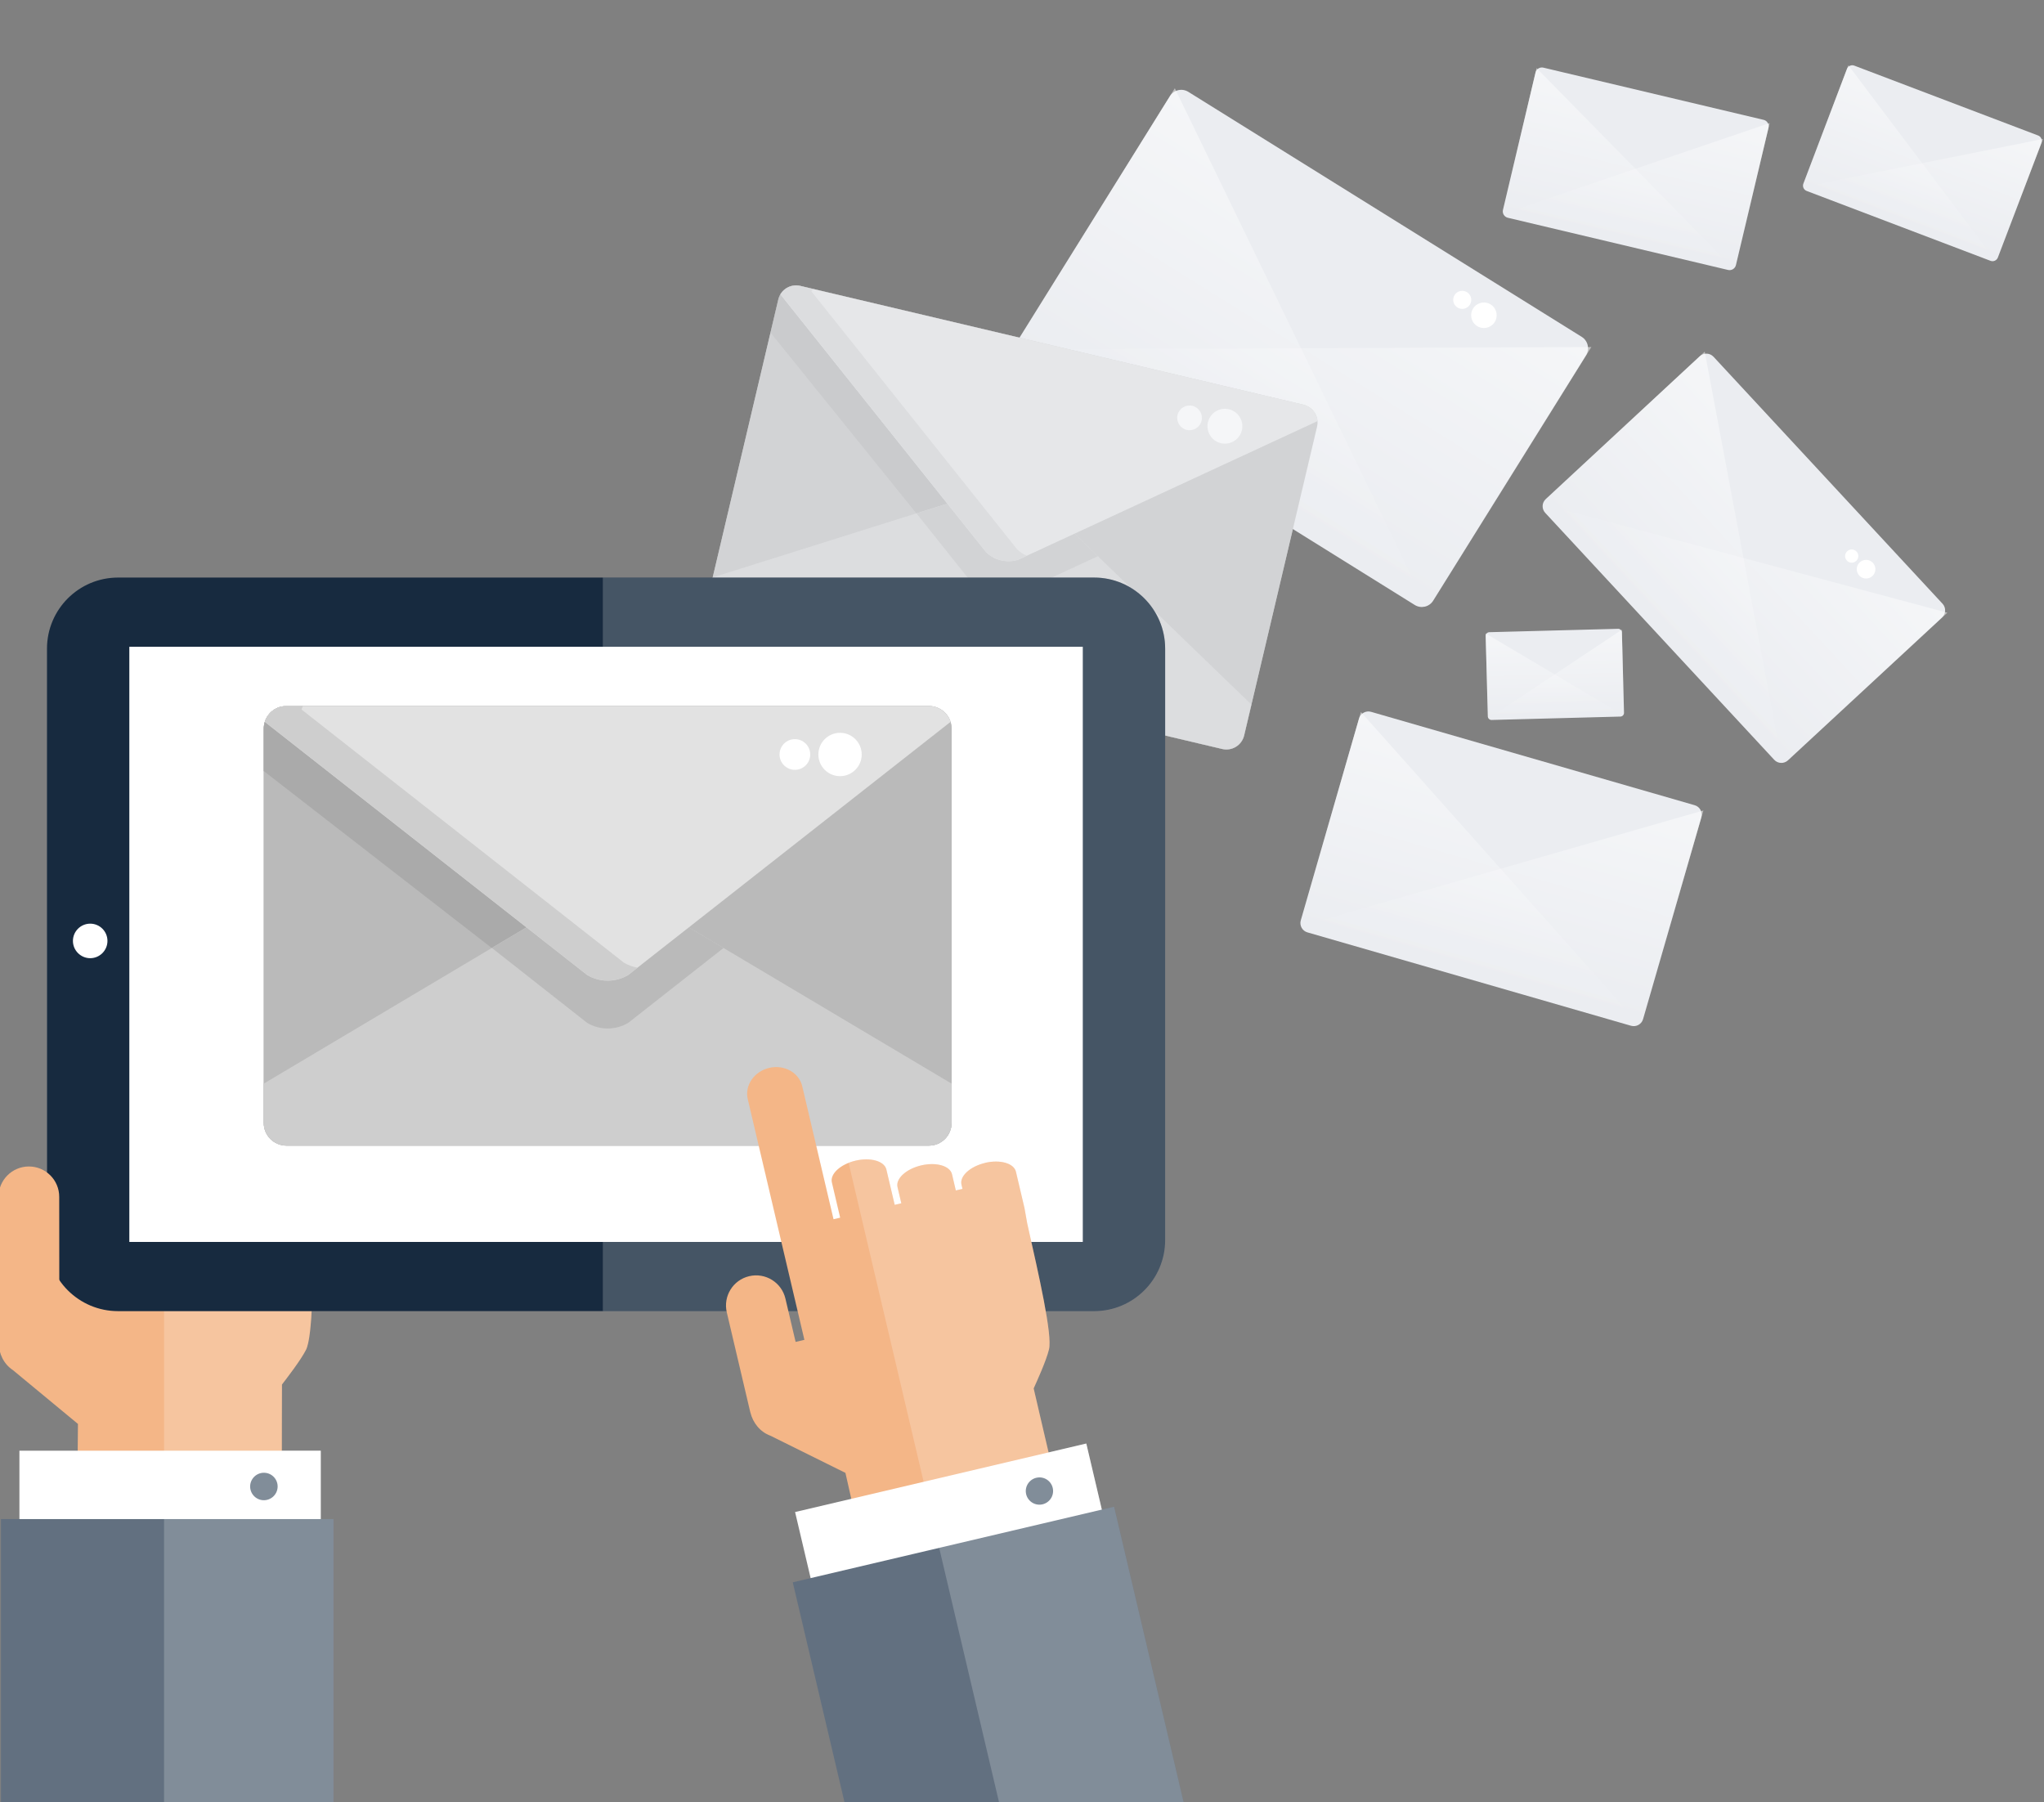 <svg width="558" height="492" viewBox="0 0 558 492" fill="none" xmlns="http://www.w3.org/2000/svg">
<rect x="0" y="0" width="558" height="492" fill="#808080" stroke="none"/>
<g clip-path="url(#clip0_7449_7559)">
<path d="M405.584 173.627C405.569 173.067 406.012 172.6 406.572 172.585L441.726 171.66C442.286 171.645 442.753 172.088 442.767 172.648L443.345 194.577C443.36 195.138 442.917 195.604 442.357 195.619L407.203 196.545C406.643 196.56 406.176 196.117 406.161 195.556L405.584 173.627Z" fill="#EBEDF1"/>
<path opacity="0.5" d="M443.114 195.21L405.566 172.923L406.178 196.182L443.114 195.21Z" fill="url(#paint0_linear_7449_7559)"/>
<path opacity="0.5" d="M406.346 196.137L442.762 171.903L443.374 195.162L406.346 196.137Z" fill="url(#paint1_linear_7449_7559)"/>
<path d="M371.01 196.14C371.417 194.731 372.888 193.919 374.297 194.325L462.636 219.817C464.045 220.224 464.858 221.696 464.451 223.104L448.549 278.211C448.143 279.62 446.671 280.433 445.262 280.026L356.923 254.534C355.514 254.128 354.701 252.656 355.108 251.247L371.01 196.14Z" fill="#EBEDF1"/>
<path opacity="0.5" d="M447.473 279.605L371.521 194.371L354.654 252.821L447.473 279.605Z" fill="url(#paint2_linear_7449_7559)"/>
<path opacity="0.5" d="M355.109 252.841L465.026 221.243L448.159 279.693L355.109 252.841Z" fill="url(#paint3_linear_7449_7559)"/>
<path d="M419.19 19.793C419.417 18.834 420.379 18.241 421.338 18.468L481.461 32.717C482.42 32.945 483.013 33.906 482.785 34.865L473.897 72.37C473.669 73.329 472.708 73.922 471.749 73.695L411.626 59.446C410.667 59.219 410.074 58.257 410.301 57.298L419.19 19.793Z" fill="#EBEDF1"/>
<path opacity="0.5" d="M473.221 73.341L419.477 18.589L410.049 58.369L473.221 73.341Z" fill="url(#paint4_linear_7449_7559)"/>
<path opacity="0.5" d="M410.354 58.368L483.111 33.597L473.683 73.377L410.354 58.368Z" fill="url(#paint5_linear_7449_7559)"/>
<path d="M319.381 26.247C320.448 24.534 322.701 24.01 324.414 25.077L431.802 91.96C433.514 93.026 434.038 95.279 432.971 96.992L391.249 163.982C390.182 165.695 387.929 166.218 386.216 165.152L278.829 98.269C277.116 97.202 276.592 94.949 277.659 93.236L319.381 26.247Z" fill="#EBEDF1"/>
<path opacity="0.5" d="M389.302 165.424L320.721 24.096L276.468 95.149L389.302 165.424Z" fill="url(#paint6_linear_7449_7559)"/>
<path opacity="0.5" d="M277.063 95.347L434.43 94.743L390.177 165.797L277.063 95.347Z" fill="url(#paint7_linear_7449_7559)"/>
<path d="M403.079 88.903C404.647 90.019 406.822 89.652 407.937 88.084C409.052 86.516 408.685 84.342 407.117 83.227C405.55 82.111 403.375 82.478 402.26 84.046C401.145 85.614 401.511 87.788 403.079 88.903Z" fill="white"/>
<path d="M397.753 83.868C398.863 84.658 400.404 84.398 401.193 83.287C401.983 82.177 401.723 80.637 400.613 79.847C399.503 79.057 397.962 79.317 397.172 80.427C396.383 81.538 396.642 83.078 397.753 83.868Z" fill="white"/>
<g clip-path="url(#clip1_7449_7559)">
<path d="M359.548 116.476L339.646 200.764C339.342 202.05 338.54 203.164 337.415 203.859C336.29 204.554 334.936 204.773 333.649 204.469L196.279 172.034C194.992 171.73 193.879 170.928 193.184 169.803C192.489 168.679 192.269 167.324 192.573 166.037L212.474 81.749C212.734 80.65 213.36 79.671 214.249 78.973C215.139 78.276 216.239 77.901 217.369 77.911C217.737 77.915 218.105 77.96 218.464 78.045L355.844 110.483C356.876 110.725 357.803 111.289 358.492 112.094C359.181 112.899 359.595 113.902 359.676 114.958C359.712 115.468 359.669 115.98 359.548 116.476Z" fill="#EBEDF1"/>
<g opacity="0.5">
<path d="M359.548 116.476L339.646 200.764C339.342 202.05 338.54 203.164 337.415 203.859C336.29 204.554 334.936 204.773 333.649 204.469L196.279 172.034C194.992 171.73 193.879 170.928 193.184 169.803C192.489 168.679 192.269 167.324 192.573 166.037L212.474 81.749C212.734 80.65 213.36 79.671 214.249 78.973C215.139 78.276 216.239 77.901 217.369 77.911C217.737 77.915 218.105 77.96 218.464 78.045L355.844 110.483C356.876 110.725 357.803 111.289 358.492 112.094C359.181 112.899 359.595 113.902 359.676 114.958C359.712 115.468 359.669 115.98 359.548 116.476Z" fill="#BABABA"/>
<path d="M264.63 138.556L251.915 142.329L210.343 90.806L212.481 81.751C212.741 80.651 213.367 79.672 214.256 78.975C215.146 78.278 216.245 77.903 217.375 77.913L264.63 138.556Z" fill="#AAAAAA"/>
<path d="M341.63 192.363L339.646 200.763C339.342 202.05 338.54 203.163 337.415 203.858C336.291 204.554 334.936 204.773 333.649 204.469L196.279 172.034C194.992 171.73 193.879 170.928 193.184 169.803C192.489 168.679 192.269 167.324 192.573 166.037L194.556 157.637L278.423 131.257L341.63 192.363Z" fill="#CECECE"/>
<path d="M359.676 114.958L277.975 152.803C276.459 153.28 274.842 153.34 273.296 152.974C271.749 152.609 270.329 151.833 269.187 150.728L213.052 80.342C213.595 79.434 214.413 78.722 215.387 78.309C216.361 77.897 217.441 77.805 218.471 78.047L355.845 110.483C356.876 110.725 357.803 111.289 358.492 112.094C359.181 112.899 359.596 113.902 359.676 114.958Z" fill="#E2E2E2"/>
<path d="M299.72 151.846L275.561 163.04C274.045 163.518 272.429 163.577 270.882 163.212C269.335 162.847 267.915 162.07 266.773 160.965L250.19 140.151L258.626 137.504L269.186 150.746C270.328 151.851 271.748 152.627 273.295 152.992C274.842 153.358 276.458 153.298 277.974 152.821L293.346 145.702L299.72 151.846Z" fill="#BABABA"/>
<path d="M280.337 151.711L277.975 152.803C276.459 153.28 274.842 153.34 273.296 152.974C271.749 152.609 270.329 151.833 269.187 150.728L213.052 80.342C213.595 79.434 214.413 78.722 215.387 78.309C216.361 77.897 217.441 77.805 218.471 78.047L222.006 78.881C221.826 79.09 221.665 79.314 221.526 79.551L277.66 149.937C278.435 150.689 279.343 151.29 280.337 151.711Z" fill="#CECECE"/>
<path d="M333.301 120.987C335.86 121.591 338.424 120.006 339.028 117.448C339.632 114.889 338.047 112.325 335.489 111.72C332.93 111.116 330.366 112.701 329.762 115.26C329.157 117.818 330.742 120.383 333.301 120.987Z" fill="white"/>
<path d="M323.965 117.356C325.778 117.784 327.594 116.661 328.022 114.849C328.45 113.037 327.328 111.22 325.515 110.792C323.703 110.364 321.886 111.487 321.459 113.299C321.031 115.112 322.153 116.928 323.965 117.356Z" fill="white"/>
</g>
</g>
<path d="M504.211 18.815C504.515 18.014 505.411 17.612 506.211 17.916L556.404 36.993C557.205 37.298 557.607 38.193 557.303 38.994L545.402 70.305C545.098 71.105 544.202 71.507 543.402 71.203L493.209 52.126C492.408 51.822 492.006 50.926 492.31 50.126L504.211 18.815Z" fill="#EBEDF1"/>
<path opacity="0.5" d="M544.709 71.064L504.593 17.809L491.971 51.02L544.709 71.064Z" fill="url(#paint8_linear_7449_7559)"/>
<path opacity="0.5" d="M492.234 51.053L557.727 37.938L545.104 71.148L492.234 51.053Z" fill="url(#paint9_linear_7449_7559)"/>
<path d="M464.032 97.252C465.107 96.255 466.787 96.318 467.784 97.394L530.302 164.811C531.299 165.887 531.236 167.567 530.16 168.564L488.105 207.563C487.029 208.56 485.349 208.497 484.352 207.422L421.834 140.004C420.837 138.929 420.901 137.249 421.976 136.252L464.032 97.252Z" fill="#EBEDF1"/>
<path opacity="0.5" d="M486.464 208.202L465.382 96L420.775 137.365L486.464 208.202Z" fill="url(#paint10_linear_7449_7559)"/>
<path opacity="0.5" d="M421.154 137.618L531.613 167.266L487.006 208.631L421.154 137.618Z" fill="url(#paint11_linear_7449_7559)"/>
<path d="M507.704 157.267C508.742 158.217 510.354 158.145 511.303 157.107C512.253 156.069 512.181 154.458 511.143 153.508C510.105 152.559 508.494 152.63 507.544 153.668C506.595 154.706 506.666 156.318 507.704 157.267Z" fill="white"/>
<path d="M504.288 153.136C505.024 153.809 506.165 153.758 506.838 153.023C507.51 152.287 507.459 151.146 506.724 150.473C505.989 149.801 504.848 149.852 504.175 150.587C503.502 151.322 503.553 152.463 504.288 153.136Z" fill="white"/>
<path d="M7.884 330.006C12.459 330.006 16.165 333.719 16.165 338.287V349.366H18.646V309.575C18.646 305.71 22.091 302.582 26.343 302.582C30.594 302.582 34.046 305.71 34.046 309.575V320.07H35.924V310.095C35.924 307.709 39.37 305.774 43.621 305.774C47.872 305.774 51.324 307.709 51.324 310.095V320.07H53.196V315.495C53.196 313.109 56.642 311.18 60.899 311.18C65.157 311.18 68.603 313.109 68.603 315.495V320.07H70.481V318.851C70.481 316.466 73.926 314.537 78.178 314.537C82.429 314.537 85.874 316.466 85.874 318.851V329.112L85.646 333.42C85.5 348.053 85.398 364.83 83.539 368.491C82.029 371.441 78.285 376.238 76.978 377.964C76.978 377.964 76.928 391.626 76.928 407.146H21.108C21.178 400.217 21.241 393.726 21.279 388.72L3.55 374.049C1.025 372.387 -0.339 369.538 -0.358 366.53H-0.371V338.281C-0.371 333.706 3.341 330 7.91 330L7.884 330.006Z" fill="#F4B687"/>
<path d="M5.299 522.41V396.03H87.566V464.883L86.754 522.41H5.299Z" fill="white"/>
<path d="M71.821 409.546C73.889 409.66 75.666 408.08 75.787 406.011C75.907 403.943 74.321 402.172 72.259 402.058C70.19 401.938 68.413 403.524 68.293 405.592C68.179 407.661 69.765 409.431 71.827 409.546H71.821Z" fill="#627080"/>
<path d="M91.045 414.698H0.256V624.761H91.045V414.698Z" fill="#627080"/>
<path opacity="0.2" d="M91.045 624.761V414.698H87.567V396.03H76.914C76.926 385.649 76.958 377.971 76.958 377.971C78.265 376.245 82.009 371.448 83.519 368.498C85.378 364.836 85.48 348.066 85.626 333.427L85.854 329.118V318.858C85.854 316.472 82.409 314.543 78.157 314.543C73.906 314.543 70.46 316.472 70.46 318.858V320.076H68.582V315.501C68.582 313.115 65.137 311.186 60.879 311.186C56.621 311.186 53.176 313.115 53.176 315.501V320.076H51.304V310.101C51.304 307.944 48.474 306.155 44.787 305.837V624.761H91.032H91.045Z" fill="white"/>
<path opacity="0.2" d="M318.081 338.532V256.686H12.828V338.532C12.828 349.251 21.515 357.934 32.234 357.934H298.685C309.384 357.934 318.081 349.251 318.081 338.532Z" fill="white"/>
<path d="M298.685 157.671C309.384 157.671 318.081 166.358 318.081 177.082V338.532C318.081 349.251 309.384 357.934 298.685 357.934H32.234C21.515 357.934 12.828 349.251 12.828 338.532V177.082C12.828 166.358 21.515 157.671 32.234 157.671H298.685Z" fill="#172A3F"/>
<path d="M295.595 176.564H35.307V339.04H295.595V176.564Z" fill="white"/>
<path d="M19.91 256.863C19.91 254.261 22.028 252.153 24.63 252.153C27.232 252.153 29.335 254.261 29.335 256.863C29.335 259.465 27.218 261.578 24.63 261.578C22.043 261.578 19.91 259.465 19.91 256.863Z" fill="white"/>
<path opacity="0.2" d="M298.684 157.671H164.57V357.934H298.684C309.384 357.934 318.081 349.251 318.081 338.532V177.082C318.081 166.358 309.384 157.671 298.684 157.671Z" fill="white"/>
<path d="M259.778 198.934V306.55C259.778 308.193 259.126 309.768 257.964 310.93C256.802 312.092 255.227 312.744 253.584 312.744H78.194C76.551 312.744 74.976 312.092 73.814 310.93C72.653 309.768 72 308.193 72 306.55V198.934C72 197.53 72.478 196.167 73.354 195.07C74.23 193.973 75.453 193.206 76.823 192.895C77.27 192.795 77.727 192.744 78.185 192.744H253.588C254.905 192.743 256.187 193.16 257.25 193.937C258.313 194.713 259.101 195.808 259.499 197.063C259.689 197.668 259.783 198.3 259.778 198.934Z" fill="#BABABA"/>
<path d="M151.295 252.74L136.995 260.934L72.009 210.495V198.934C72.009 197.53 72.486 196.167 73.363 195.07C74.239 193.973 75.462 193.206 76.831 192.895L151.295 252.74Z" fill="#AAAAAA"/>
<path d="M259.778 295.825V306.55C259.778 308.193 259.126 309.768 257.964 310.93C256.802 312.092 255.227 312.744 253.584 312.744H78.194C76.551 312.744 74.976 312.092 73.814 310.93C72.653 309.768 72 308.193 72 306.55V295.825L165.891 239.975L259.778 295.825Z" fill="#CECECE"/>
<path d="M259.499 197.063L171.501 266.159C169.804 267.169 167.866 267.703 165.891 267.703C163.916 267.703 161.978 267.169 160.281 266.159L72.296 197.067C72.694 195.814 73.479 194.72 74.539 193.942C75.6 193.165 76.88 192.746 78.194 192.744H253.588C254.905 192.743 256.187 193.16 257.25 193.937C258.313 194.713 259.101 195.808 259.499 197.063Z" fill="#E2E2E2"/>
<path d="M197.526 258.792L171.506 279.229C169.809 280.239 167.87 280.772 165.895 280.772C163.92 280.772 161.982 280.239 160.285 279.229L134.287 258.792L143.733 253.182L160.285 266.181C161.982 267.191 163.92 267.725 165.895 267.725C167.87 267.725 169.809 267.191 171.506 266.181L188.062 253.182L197.526 258.792Z" fill="#BABABA"/>
<path d="M174.046 264.164L171.501 266.159C169.804 267.169 167.866 267.703 165.891 267.703C163.916 267.703 161.978 267.169 160.281 266.159L72.296 197.067C72.694 195.814 73.479 194.72 74.539 193.942C75.6 193.165 76.88 192.746 78.194 192.744H82.707C82.549 193.048 82.419 193.365 82.318 193.691L170.302 262.783C171.454 263.471 172.723 263.939 174.046 264.164Z" fill="#CECECE"/>
<path d="M229.325 211.884C232.592 211.884 235.24 209.236 235.24 205.969C235.24 202.702 232.592 200.053 229.325 200.053C226.058 200.053 223.409 202.702 223.409 205.969C223.409 209.236 226.058 211.884 229.325 211.884Z" fill="white"/>
<path d="M216.998 210.159C219.312 210.159 221.188 208.283 221.188 205.969C221.188 203.655 219.312 201.779 216.998 201.779C214.684 201.779 212.808 203.655 212.808 205.969C212.808 208.283 214.684 210.159 216.998 210.159Z" fill="white"/>
<path d="M259.778 198.934V306.55C259.778 308.193 259.126 309.768 257.964 310.93C256.802 312.092 255.227 312.744 253.584 312.744H78.194C76.551 312.744 74.976 312.092 73.814 310.93C72.653 309.768 72 308.193 72 306.55V198.934C72 197.53 72.478 196.167 73.354 195.07C74.23 193.973 75.453 193.206 76.823 192.895C77.27 192.795 77.727 192.744 78.185 192.744H253.588C254.905 192.743 256.187 193.16 257.25 193.937C258.313 194.713 259.101 195.808 259.499 197.063C259.689 197.668 259.783 198.3 259.778 198.934Z" fill="#BABABA"/>
<path d="M151.295 252.74L136.995 260.934L72.009 210.495V198.934C72.009 197.53 72.486 196.167 73.363 195.07C74.239 193.973 75.462 193.206 76.831 192.895L151.295 252.74Z" fill="#AAAAAA"/>
<path d="M259.778 295.825V306.55C259.778 308.193 259.126 309.768 257.964 310.93C256.802 312.092 255.227 312.744 253.584 312.744H78.194C76.551 312.744 74.976 312.092 73.814 310.93C72.653 309.768 72 308.193 72 306.55V295.825L165.891 239.975L259.778 295.825Z" fill="#CECECE"/>
<path d="M259.499 197.063L171.501 266.159C169.804 267.169 167.866 267.703 165.891 267.703C163.916 267.703 161.978 267.169 160.281 266.159L72.296 197.067C72.694 195.814 73.479 194.72 74.539 193.942C75.6 193.165 76.88 192.746 78.194 192.744H253.588C254.905 192.743 256.187 193.16 257.25 193.937C258.313 194.713 259.101 195.808 259.499 197.063Z" fill="#E2E2E2"/>
<path d="M197.526 258.792L171.506 279.229C169.809 280.239 167.87 280.772 165.895 280.772C163.92 280.772 161.982 280.239 160.285 279.229L134.287 258.792L143.733 253.182L160.285 266.181C161.982 267.191 163.92 267.725 165.895 267.725C167.87 267.725 169.809 267.191 171.506 266.181L188.062 253.182L197.526 258.792Z" fill="#BABABA"/>
<path d="M174.046 264.164L171.501 266.159C169.804 267.169 167.866 267.703 165.891 267.703C163.916 267.703 161.978 267.169 160.281 266.159L72.296 197.067C72.694 195.814 73.479 194.72 74.539 193.942C75.6 193.165 76.88 192.746 78.194 192.744H82.707C82.549 193.048 82.419 193.365 82.318 193.691L170.302 262.783C171.454 263.471 172.723 263.939 174.046 264.164Z" fill="#CECECE"/>
<path d="M229.325 211.884C232.592 211.884 235.24 209.236 235.24 205.969C235.24 202.702 232.592 200.053 229.325 200.053C226.058 200.053 223.409 202.702 223.409 205.969C223.409 209.236 226.058 211.884 229.325 211.884Z" fill="white"/>
<path d="M216.998 210.159C219.312 210.159 221.188 208.283 221.188 205.969C221.188 203.655 219.312 201.779 216.998 201.779C214.684 201.779 212.808 203.655 212.808 205.969C212.808 208.283 214.684 210.159 216.998 210.159Z" fill="white"/>
<path d="M16.167 326.72C16.167 322.145 12.461 318.439 7.886 318.439C3.311 318.439 -0.395 322.151 -0.395 326.72V354.969H-0.382C-0.356 357.977 1.001 360.826 3.527 362.488L16.205 372.971L16.167 326.72Z" fill="#F4B687"/>
<path d="M268.931 317.465C264.817 318.433 261.934 321.087 262.475 323.384L262.751 324.558L260.935 324.985L259.896 320.569C259.354 318.265 255.584 317.177 251.477 318.143C247.363 319.111 244.474 321.766 245.016 324.07L246.055 328.486L244.246 328.912L241.979 319.276C241.435 316.966 237.661 315.885 233.554 316.852C229.446 317.818 226.551 320.474 227.093 322.778L229.36 332.414L227.55 332.84L223.898 317.318L223.88 317.322C223.851 317.198 223.842 317.077 223.813 316.953L219.01 296.539C218.131 292.802 214.083 290.561 209.982 291.525C205.881 292.49 203.251 296.303 204.13 300.04L208.933 320.454C208.962 320.577 209.002 320.692 209.043 320.813L209.019 320.818L219.594 365.766L217.197 366.33L214.416 354.508C213.375 350.085 208.95 347.346 204.527 348.386C200.105 349.427 197.371 353.85 198.412 358.273L204.833 385.568L204.846 385.565C205.553 388.462 207.511 390.909 210.336 391.945L230.798 402.085C231.899 406.93 233.313 413.22 234.827 419.93L288.768 407.239C285.238 392.236 282.182 379.025 282.182 379.025C283.056 377.059 285.585 371.575 286.364 368.374C287.335 364.411 283.614 348.181 280.427 333.997L279.679 329.792L277.345 319.873C276.803 317.569 273.034 316.481 268.92 317.448L268.931 317.465Z" fill="#F4B687"/>
<path d="M296.554 394.072L217.054 412.776L271.514 644.255L351.014 625.551L296.554 394.072Z" fill="white"/>
<path d="M284.405 410.711C286.426 410.353 287.79 408.422 287.431 406.394C287.071 404.367 285.143 403.015 283.117 403.381C281.094 403.733 279.731 405.67 280.09 407.691C280.449 409.719 282.376 411.064 284.405 410.711Z" fill="#627080"/>
<path d="M304.154 411.318L216.42 431.96L266.636 645.402L354.37 624.761L304.154 411.318Z" fill="#627080"/>
<path opacity="0.2" d="M354.36 624.764L304.143 411.321L300.783 412.112L296.54 394.076L286.25 396.497C283.9 386.457 282.188 379.037 282.188 379.037C283.061 377.072 285.591 371.588 286.37 368.386C287.341 364.423 283.62 348.193 280.433 334.009L279.685 329.805L277.351 319.885C276.809 317.581 273.04 316.493 268.926 317.46C264.812 318.428 261.929 321.082 262.47 323.379L262.746 324.553L260.93 324.98L259.891 320.564C259.349 318.26 255.579 317.172 251.472 318.138C247.358 319.106 244.469 321.761 245.011 324.065L246.05 328.481L244.241 328.907L241.974 319.271C241.43 316.961 237.656 315.88 233.548 316.847C232.881 317.004 232.258 317.209 231.662 317.447L306.606 635.992L354.358 624.758L354.36 624.764Z" fill="white"/>
</g>
<defs>
<linearGradient id="paint0_linear_7449_7559" x1="423.988" y1="172.438" x2="424.6" y2="195.697" gradientUnits="userSpaceOnUse">
<stop stop-color="white"/>
<stop offset="1" stop-color="white" stop-opacity="0"/>
</linearGradient>
<linearGradient id="paint1_linear_7449_7559" x1="424.248" y1="172.391" x2="424.86" y2="195.65" gradientUnits="userSpaceOnUse">
<stop stop-color="white"/>
<stop offset="1" stop-color="white" stop-opacity="0"/>
</linearGradient>
<linearGradient id="paint2_linear_7449_7559" x1="417.815" y1="207.73" x2="400.948" y2="266.18" gradientUnits="userSpaceOnUse">
<stop stop-color="white"/>
<stop offset="1" stop-color="white" stop-opacity="0"/>
</linearGradient>
<linearGradient id="paint3_linear_7449_7559" x1="418.501" y1="207.817" x2="401.634" y2="266.267" gradientUnits="userSpaceOnUse">
<stop stop-color="white"/>
<stop offset="1" stop-color="white" stop-opacity="0"/>
</linearGradient>
<linearGradient id="paint4_linear_7449_7559" x1="450.984" y1="26.056" x2="441.556" y2="65.836" gradientUnits="userSpaceOnUse">
<stop stop-color="white"/>
<stop offset="1" stop-color="white" stop-opacity="0"/>
</linearGradient>
<linearGradient id="paint5_linear_7449_7559" x1="451.446" y1="26.093" x2="442.019" y2="65.873" gradientUnits="userSpaceOnUse">
<stop stop-color="white"/>
<stop offset="1" stop-color="white" stop-opacity="0"/>
</linearGradient>
<linearGradient id="paint6_linear_7449_7559" x1="376.998" y1="59.146" x2="332.745" y2="130.199" gradientUnits="userSpaceOnUse">
<stop stop-color="white"/>
<stop offset="1" stop-color="white" stop-opacity="0"/>
</linearGradient>
<linearGradient id="paint7_linear_7449_7559" x1="377.873" y1="59.519" x2="333.62" y2="130.572" gradientUnits="userSpaceOnUse">
<stop stop-color="white"/>
<stop offset="1" stop-color="white" stop-opacity="0"/>
</linearGradient>
<linearGradient id="paint8_linear_7449_7559" x1="530.896" y1="27.807" x2="518.274" y2="61.017" gradientUnits="userSpaceOnUse">
<stop stop-color="white"/>
<stop offset="1" stop-color="white" stop-opacity="0"/>
</linearGradient>
<linearGradient id="paint9_linear_7449_7559" x1="531.292" y1="27.891" x2="518.669" y2="61.101" gradientUnits="userSpaceOnUse">
<stop stop-color="white"/>
<stop offset="1" stop-color="white" stop-opacity="0"/>
</linearGradient>
<linearGradient id="paint10_linear_7449_7559" x1="498.145" y1="131.33" x2="453.538" y2="172.696" gradientUnits="userSpaceOnUse">
<stop stop-color="white"/>
<stop offset="1" stop-color="white" stop-opacity="0"/>
</linearGradient>
<linearGradient id="paint11_linear_7449_7559" x1="498.687" y1="131.759" x2="454.08" y2="173.124" gradientUnits="userSpaceOnUse">
<stop stop-color="white"/>
<stop offset="1" stop-color="white" stop-opacity="0"/>
</linearGradient>
<clipPath id="clip0_7449_7559">
<rect width="558" height="492" fill="white"/>
</clipPath>
<clipPath id="clip1_7449_7559">
<rect width="160.953" height="117.496" fill="white" transform="translate(211.139 66.393) rotate(13.285)"/>
</clipPath>
</defs>
</svg>
